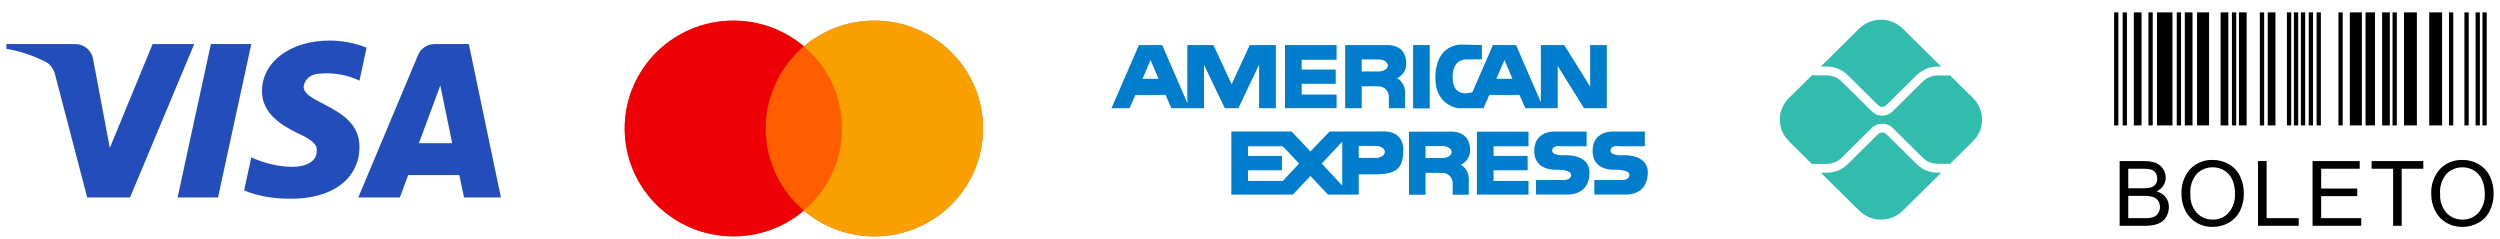 <svg width="303" height="29" viewBox="0 0 303 29" fill="none" xmlns="http://www.w3.org/2000/svg">
<path fill-rule="evenodd" clip-rule="evenodd" d="M15.759 23.936H10.571L6.681 9.064C6.497 8.38 6.105 7.775 5.528 7.49C4.089 6.774 2.503 6.204 0.773 5.916V5.344H9.13C10.283 5.344 11.148 6.204 11.292 7.203L13.31 17.93L18.495 5.344H23.538L15.759 23.936ZM26.422 23.936H21.523L25.557 5.344H30.456L26.422 23.936ZM36.794 10.494C36.938 9.493 37.803 8.92 38.812 8.92C40.398 8.777 42.125 9.064 43.567 9.778L44.432 5.775C42.99 5.203 41.405 4.915 39.965 4.915C35.211 4.915 31.751 7.49 31.751 11.064C31.751 13.784 34.202 15.211 35.931 16.071C37.803 16.929 38.524 17.501 38.38 18.359C38.38 19.645 36.938 20.218 35.499 20.218C33.769 20.218 32.039 19.789 30.456 19.073L29.591 23.078C31.321 23.792 33.192 24.079 34.922 24.079C40.254 24.221 43.567 21.648 43.567 17.786C43.567 12.923 36.794 12.638 36.794 10.494ZM60.712 23.936L56.822 5.344H52.644C51.779 5.344 50.914 5.916 50.626 6.774L43.423 23.936H48.466L49.473 21.219H55.669L56.246 23.936H60.712ZM53.365 10.351L54.804 17.358H50.77L53.365 10.351Z" fill="#224DBA"/>
<path fill-rule="evenodd" clip-rule="evenodd" d="M97.426 25.522C95.126 27.47 92.143 28.645 88.883 28.645C81.609 28.645 75.712 22.792 75.712 15.573C75.712 8.353 81.609 2.5 88.883 2.5C92.143 2.5 95.126 3.676 97.426 5.623C99.726 3.676 102.71 2.5 105.969 2.5C113.244 2.5 119.14 8.353 119.14 15.573C119.14 22.792 113.244 28.645 105.969 28.645C102.71 28.645 99.726 27.47 97.426 25.522Z" fill="#FF5E00"/>
<path fill-rule="evenodd" clip-rule="evenodd" d="M97.426 5.623C94.594 8.021 92.799 11.588 92.799 15.573C92.799 19.557 94.594 23.125 97.426 25.522C95.126 27.47 92.143 28.645 88.883 28.645C81.609 28.645 75.712 22.792 75.712 15.573C75.712 8.353 81.609 2.5 88.883 2.5C92.143 2.5 95.126 3.676 97.426 5.623Z" fill="#ED0006"/>
<path fill-rule="evenodd" clip-rule="evenodd" d="M97.427 25.522C100.258 23.125 102.054 19.557 102.054 15.573C102.054 11.588 100.258 8.021 97.427 5.623C99.726 3.676 102.71 2.5 105.97 2.5C113.244 2.5 119.141 8.353 119.141 15.573C119.141 22.792 113.244 28.645 105.97 28.645C102.71 28.645 99.726 27.47 97.427 25.522Z" fill="#F9A000"/>
<path fill-rule="evenodd" clip-rule="evenodd" d="M196.8 23.574H193.233V21.814H196.346C196.346 21.814 197.481 21.943 197.481 21.208C197.481 20.52 195.784 20.573 195.784 20.573C195.784 20.573 193.018 20.806 193.018 18.296C193.018 15.799 195.517 15.942 195.517 15.942H199.353V17.727H196.265C196.265 17.727 195.196 17.519 195.196 18.271C195.196 18.902 196.653 18.813 196.653 18.813C196.653 18.813 199.712 18.594 199.712 20.896C199.712 23.364 197.741 23.584 197.042 23.584C196.891 23.584 196.8 23.574 196.8 23.574ZM179.004 23.587V15.955H185.255V17.727H181.02V18.903H185.15V20.637H181.02V21.932H185.255V23.587H179.004ZM189.732 23.574H186.165V21.814H189.292C189.292 21.814 190.414 21.943 190.414 21.208C190.414 20.52 188.717 20.573 188.717 20.573C188.717 20.573 185.951 20.806 185.951 18.296C185.951 15.799 188.449 15.942 188.449 15.942H192.299V17.727H189.199C189.199 17.727 188.129 17.519 188.129 18.271C188.129 18.902 189.584 18.813 189.584 18.813C189.584 18.813 192.645 18.594 192.645 20.896C192.645 23.364 190.674 23.584 189.974 23.584C189.823 23.584 189.732 23.574 189.732 23.574ZM162.703 23.587H160.953L158.828 21.322L156.691 23.587H155.475H149.236V15.93H155.475H156.53L158.828 18.361L161.14 15.943H162.677V15.93H167.54C167.54 15.93 170.079 15.658 170.079 18.178C170.079 20.43 169.235 21.129 166.645 21.129H164.681V23.587H162.703ZM160.192 19.824L162.677 22.488V17.171L160.192 19.824ZM151.254 21.932H155.475L157.453 19.824L155.475 17.728H151.254V18.903H155.369V20.638H151.254V21.932ZM164.681 19.136H166.751C167.353 19.136 167.848 18.813 167.848 18.412C167.848 18.012 167.353 17.688 166.751 17.688H164.681V19.136ZM176.065 23.6V22.112C176.065 22.112 175.983 20.948 174.726 20.948H172.778V23.6H170.772V15.955H175.637C175.637 15.955 178.175 15.658 178.175 18.192C178.175 19.512 177.053 19.978 177.053 19.978C177.053 19.978 178.015 20.418 178.015 21.71V23.6H176.065ZM172.778 19.15H174.848C175.45 19.15 175.944 18.827 175.944 18.426C175.944 18.024 175.45 17.701 174.848 17.701H172.778V19.15ZM171.268 13.135H173.284V5.466H171.268V13.135ZM155.742 13.109V5.465H161.995V7.25H157.76V8.427H161.889V10.16H157.76V11.455H161.995V13.109H155.742ZM152.602 13.11V7.832L150.091 13.11H148.447L145.922 7.857V13.11H144.172H143.904H141.967L141.272 11.506H137.612L136.904 13.11H134.712L138.039 5.464H140.858L143.904 12.489V5.464H147.071L149.276 10.212L151.466 5.464H154.633V13.11H152.602ZM138.467 9.552H140.417L139.442 7.276L138.467 9.552ZM191.976 13.11L188.798 8V13.11H187.074H186.752H184.87L184.162 11.506H180.5L179.804 13.11H177.96H177.627H176.665C176.665 13.11 173.967 12.734 173.967 9.501C173.967 5.258 177.027 5.426 177.132 5.4L179.604 5.464V7.185L177.575 7.211C177.575 7.211 176.251 7.211 176.09 8.88C176.072 9.073 176.063 9.247 176.065 9.411C176.072 11.995 178.381 11.194 178.457 11.169L180.941 5.464H183.746L186.752 12.398V5.464H189.585L192.724 10.497V5.464H194.743V13.11H191.976ZM181.355 9.552H183.307L182.344 7.276L181.355 9.552ZM168.327 13.11V11.622C168.327 11.622 168.248 10.458 166.992 10.458H165.041V13.11H163.037V5.464H167.9C167.9 5.464 170.439 5.167 170.439 7.703C170.439 9.022 169.316 9.488 169.316 9.488C169.316 9.488 170.292 9.928 170.292 11.221V13.11H168.327ZM165.041 8.66H167.112C167.714 8.66 168.207 8.336 168.207 7.935C168.207 7.535 167.714 7.211 167.112 7.211H165.041V8.66Z" fill="#007ECD"/>
<path d="M234.83 20.919C234.358 20.921 233.889 20.83 233.452 20.652C233.015 20.474 232.618 20.211 232.284 19.881L228.607 16.244C228.477 16.121 228.304 16.052 228.124 16.052C227.944 16.052 227.771 16.121 227.641 16.244L223.951 19.891C223.617 20.222 223.22 20.485 222.783 20.663C222.346 20.842 221.878 20.933 221.405 20.932H220.685L225.345 25.538C226.044 26.227 226.991 26.615 227.978 26.615C228.965 26.615 229.912 26.227 230.611 25.538L235.281 20.922L234.83 20.919Z" fill="#32BCAD"/>
<path d="M221.405 8.066C221.878 8.065 222.347 8.156 222.784 8.335C223.221 8.514 223.618 8.776 223.951 9.108L227.641 12.755C227.77 12.882 227.943 12.953 228.124 12.953C228.306 12.953 228.479 12.882 228.608 12.755L232.284 9.121C232.618 8.79 233.014 8.527 233.452 8.348C233.889 8.169 234.357 8.077 234.83 8.079H235.273L230.604 3.464C230.258 3.122 229.847 2.851 229.395 2.666C228.944 2.481 228.459 2.385 227.97 2.385C227.481 2.385 226.997 2.481 226.545 2.666C226.093 2.851 225.683 3.122 225.337 3.464L220.685 8.066H221.405Z" fill="#32BCAD"/>
<path d="M239.136 11.897L236.314 9.108C236.25 9.134 236.182 9.147 236.114 9.148H234.83C234.163 9.15 233.523 9.412 233.049 9.877L229.373 13.509C229.042 13.836 228.593 14.019 228.125 14.019C227.657 14.019 227.208 13.836 226.877 13.509L223.186 9.864C222.713 9.398 222.073 9.135 221.405 9.134H219.83C219.765 9.132 219.701 9.119 219.641 9.096L216.801 11.897C216.104 12.588 215.712 13.524 215.712 14.5C215.712 15.476 216.104 16.412 216.801 17.102L219.635 19.903C219.695 19.879 219.759 19.866 219.824 19.865H221.405C222.073 19.863 222.713 19.601 223.186 19.135L226.876 15.488C227.544 14.829 228.706 14.829 229.373 15.488L233.049 19.121C233.523 19.587 234.163 19.849 234.83 19.851H236.114C236.182 19.851 236.25 19.865 236.314 19.89L239.136 17.102C239.481 16.76 239.756 16.354 239.943 15.908C240.13 15.461 240.227 14.982 240.227 14.499C240.227 14.016 240.13 13.537 239.943 13.09C239.756 12.644 239.481 12.239 239.136 11.897Z" fill="#32BCAD"/>
<path d="M256.227 1.5H256.747V15.201H256.227V1.5ZM257.267 1.5H257.787V15.201H257.267V1.5ZM260.389 1.5H260.909V15.201H260.389V1.5ZM270.51 1.5H271.03V15.201H270.51V1.5ZM273.894 1.5H274.414V15.201H273.894V1.5ZM277.175 1.5H277.695V15.201H277.175V1.5ZM278.021 1.5H278.541V15.201H278.021V1.5ZM278.868 1.5H279.388V15.201H278.868V1.5ZM279.819 1.5H280.339V15.201H279.819V1.5ZM280.771 1.5H281.291V15.201H280.771V1.5ZM283.416 1.5H283.936V15.201H283.416V1.5ZM289.975 1.5H290.495V15.201H289.975V1.5ZM296.816 1.5H297.336V15.201H296.816V1.5ZM298.688 1.5H299.208V15.201H298.688V1.5ZM300.04 1.5H300.56V15.201H300.04V1.5ZM300.872 1.5H301.392V15.201H300.872V1.5ZM263.822 1.5H264.342V15.201H263.822V1.5ZM258.619 1.5H259.555V15.201H258.619V1.5ZM264.798 1.5H265.734V15.201H264.798V1.5ZM269.137 1.5H270.073V15.201H269.137V1.5ZM271.358 1.5H272.294V15.201H271.358V1.5ZM274.849 1.5H275.785V15.201H274.849V1.5ZM284.802 1.5H286.258V15.201H284.802V1.5ZM286.704 1.5H287.849V15.201H286.704V1.5ZM288.711 1.5H289.647V15.201H288.711V1.5ZM291.365 1.5H292.926V15.201H291.365V1.5ZM294.422 1.5H295.983V15.201H294.422V1.5ZM261.429 1.5H263.301V15.201H261.429V1.5ZM266.282 1.5H267.738V15.201H266.282V1.5Z" fill="#010101"/>
<path d="M256.9 27.366V19.524H259.865C260.361 19.505 260.855 19.586 261.318 19.762C261.673 19.912 261.973 20.168 262.175 20.495C262.376 20.803 262.483 21.163 262.485 21.53C262.485 21.865 262.39 22.193 262.21 22.476C262.008 22.789 261.72 23.038 261.38 23.193C261.816 23.304 262.204 23.554 262.484 23.904C262.743 24.246 262.879 24.664 262.869 25.091C262.872 25.446 262.792 25.797 262.635 26.116C262.503 26.402 262.303 26.652 262.054 26.846C261.794 27.031 261.5 27.163 261.188 27.234C260.77 27.329 260.343 27.374 259.914 27.366H256.9ZM257.947 22.819H259.656C259.99 22.832 260.324 22.802 260.649 22.728C260.888 22.668 261.099 22.531 261.25 22.338C261.39 22.138 261.461 21.898 261.452 21.654C261.457 21.411 261.391 21.173 261.263 20.967C261.141 20.771 260.951 20.626 260.729 20.559C260.335 20.469 259.93 20.432 259.527 20.45H257.947V22.819ZM257.947 26.441H259.914C260.152 26.447 260.39 26.435 260.626 26.404C260.84 26.37 261.045 26.295 261.23 26.185C261.399 26.076 261.537 25.925 261.629 25.747C261.736 25.544 261.789 25.318 261.785 25.089C261.793 24.816 261.714 24.548 261.559 24.322C261.407 24.106 261.185 23.945 260.931 23.868C260.554 23.767 260.165 23.722 259.775 23.736H257.947V26.441ZM264.397 23.547C264.331 22.429 264.711 21.331 265.454 20.489C265.804 20.124 266.228 19.837 266.699 19.647C267.169 19.456 267.674 19.367 268.182 19.385C268.875 19.375 269.557 19.555 270.155 19.904C270.735 20.245 271.201 20.748 271.494 21.351C271.809 22.008 271.967 22.728 271.954 23.456C271.967 24.195 271.801 24.927 271.47 25.59C271.169 26.193 270.689 26.69 270.095 27.014C269.508 27.335 268.847 27.502 268.176 27.498C267.474 27.51 266.783 27.325 266.183 26.965C265.604 26.617 265.141 26.109 264.85 25.503C264.55 24.894 264.395 24.225 264.397 23.547ZM265.476 23.563C265.431 24.379 265.708 25.18 266.249 25.797C266.493 26.062 266.791 26.272 267.123 26.413C267.456 26.553 267.815 26.622 268.176 26.613C268.54 26.622 268.901 26.553 269.236 26.411C269.57 26.269 269.869 26.056 270.113 25.788C270.658 25.134 270.931 24.298 270.876 23.45C270.89 22.877 270.781 22.307 270.554 21.779C270.355 21.323 270.023 20.937 269.601 20.671C269.179 20.408 268.689 20.271 268.191 20.278C267.838 20.272 267.487 20.337 267.159 20.466C266.831 20.596 266.532 20.79 266.28 21.035C265.981 21.381 265.756 21.783 265.618 22.217C265.48 22.651 265.432 23.109 265.476 23.562V23.563ZM273.669 27.366V19.524H274.714V26.44H278.606V27.366H273.669ZM280.282 27.366V19.524H285.996V20.45H281.327V22.851H285.699V23.771H281.327V26.44H286.179V27.366H280.282ZM290.043 27.366V20.45H287.439V19.524H293.703V20.45H291.089V27.366H290.043ZM294.667 23.547C294.601 22.429 294.982 21.331 295.726 20.489C296.076 20.124 296.5 19.837 296.97 19.647C297.441 19.456 297.946 19.367 298.454 19.385C299.147 19.375 299.829 19.555 300.426 19.904C301.007 20.245 301.473 20.748 301.766 21.351C302.081 22.008 302.239 22.728 302.226 23.456C302.239 24.195 302.073 24.927 301.741 25.59C301.44 26.194 300.958 26.692 300.362 27.015C299.775 27.337 299.114 27.503 298.444 27.5C297.741 27.511 297.05 27.326 296.449 26.965C295.872 26.616 295.41 26.109 295.12 25.503C294.82 24.894 294.665 24.225 294.667 23.547ZM295.745 23.563C295.701 24.379 295.978 25.18 296.518 25.797C296.762 26.062 297.06 26.272 297.393 26.413C297.725 26.553 298.084 26.622 298.446 26.613C298.811 26.623 299.173 26.555 299.509 26.413C299.844 26.271 300.144 26.058 300.389 25.789C300.934 25.135 301.207 24.299 301.152 23.451C301.163 22.877 301.05 22.307 300.821 21.78C300.621 21.324 300.289 20.939 299.867 20.672C299.445 20.409 298.955 20.272 298.457 20.279C298.104 20.273 297.753 20.338 297.425 20.468C297.097 20.598 296.798 20.791 296.546 21.036C296.248 21.382 296.023 21.784 295.885 22.218C295.748 22.652 295.7 23.109 295.744 23.562L295.745 23.563Z" fill="black"/>
</svg>
